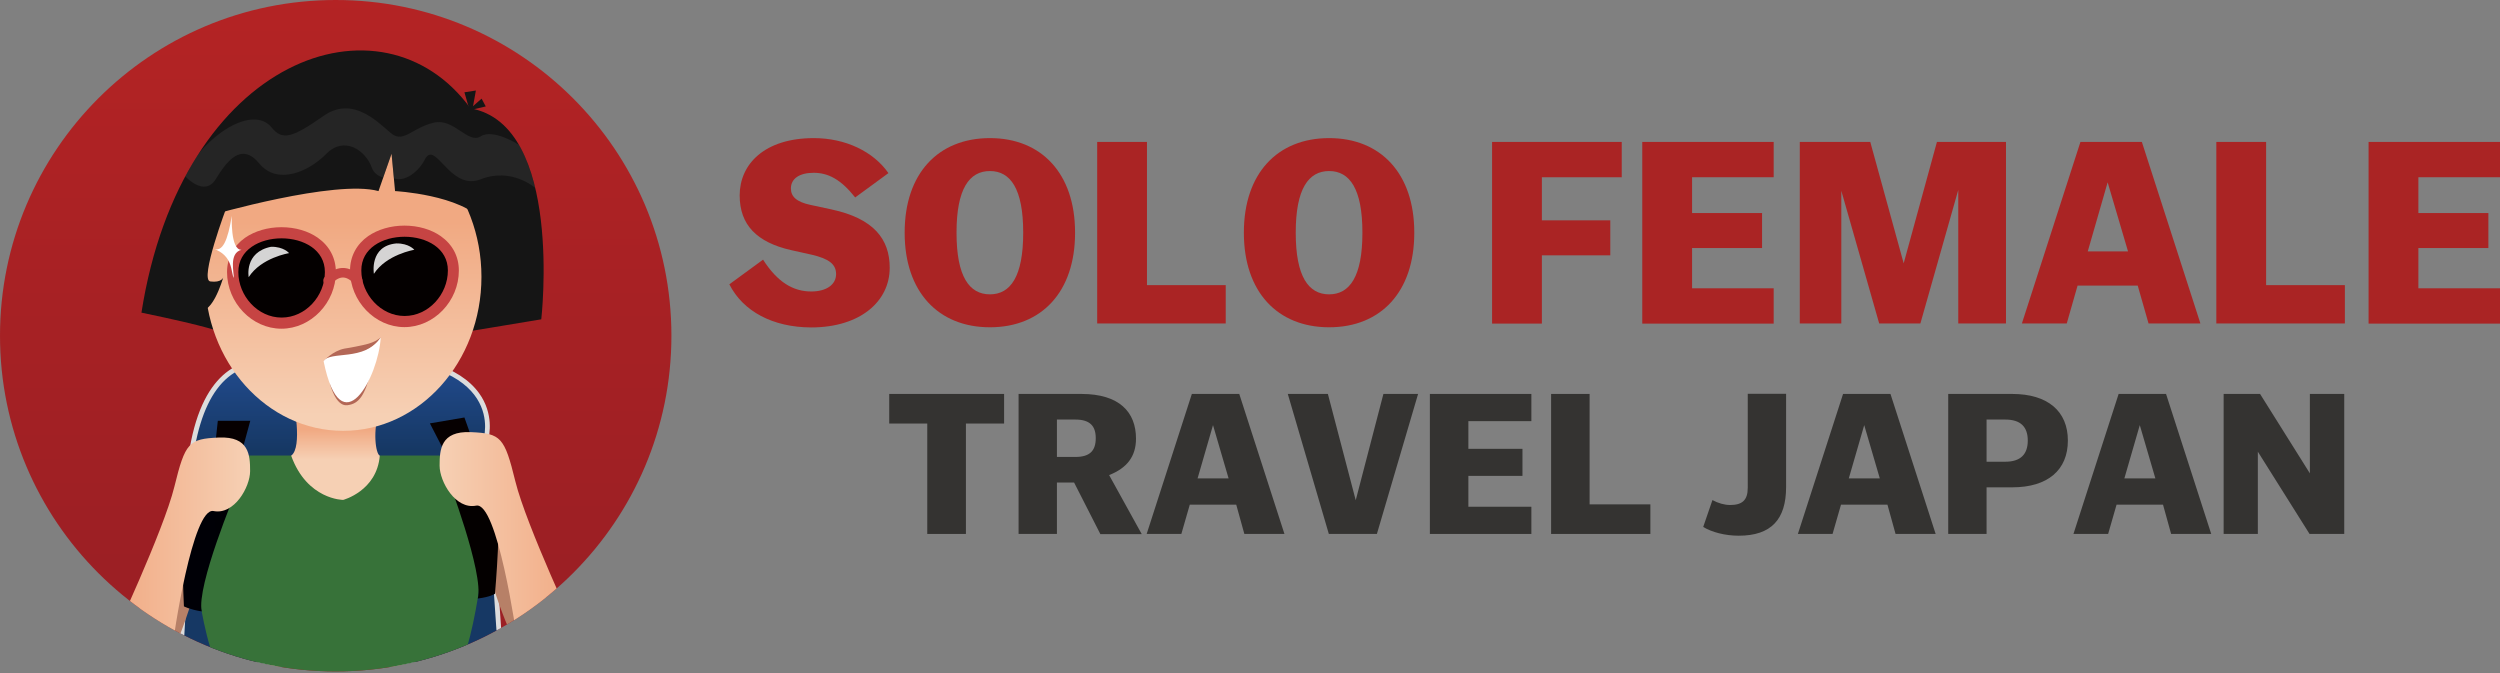 <?xml version="1.0" encoding="utf-8"?>
<!-- Generator: Adobe Illustrator 22.1.0, SVG Export Plug-In . SVG Version: 6.00 Build 0)  -->
<svg version="1.1" id="レイヤー_1" xmlns="http://www.w3.org/2000/svg" xmlns:xlink="http://www.w3.org/1999/xlink" x="0px"
	 y="0px" viewBox="0 0 1571.3 423.2" style="enable-background:new 0 0 1571.3 423.2;" xml:space="preserve">
<rect x="0" y="0" width="1571.3" height="423.2" fill="#808080" stroke="none"/>
<style type="text/css">
	.st0{fill:url(#SVGID_2_);}
	.st1{clip-path:url(#SVGID_4_);}
	.st2{fill:url(#SVGID_5_);}
	.st3{fill:#DCDCDC;}
	.st4{clip-path:url(#SVGID_7_);fill:#B78067;}
	.st5{clip-path:url(#SVGID_9_);fill:#B78067;}
	.st6{clip-path:url(#SVGID_11_);fill:#377239;}
	.st7{clip-path:url(#SVGID_13_);fill:url(#SVGID_14_);}
	.st8{clip-path:url(#SVGID_16_);fill:#040000;}
	.st9{clip-path:url(#SVGID_18_);fill:url(#SVGID_19_);}
	.st10{clip-path:url(#SVGID_21_);fill:#060001;}
	.st11{clip-path:url(#SVGID_23_);fill:#060001;}
	.st12{clip-path:url(#SVGID_25_);fill:url(#SVGID_26_);}
	.st13{clip-path:url(#SVGID_28_);fill:url(#SVGID_29_);}
	.st14{clip-path:url(#SVGID_31_);fill:#151515;}
	.st15{clip-path:url(#SVGID_33_);fill:#151515;}
	.st16{clip-path:url(#SVGID_35_);fill:#151515;}
	.st17{clip-path:url(#SVGID_37_);fill:url(#SVGID_38_);}
	.st18{clip-path:url(#SVGID_40_);fill:#151515;}
	.st19{clip-path:url(#SVGID_42_);fill:#151515;}
	.st20{clip-path:url(#SVGID_44_);}
	.st21{fill:#040000;}
	.st22{fill:#C64443;}
	.st23{clip-path:url(#SVGID_46_);fill:#B36756;}
	.st24{clip-path:url(#SVGID_48_);fill:#B36756;}
	.st25{clip-path:url(#SVGID_50_);fill:none;stroke:#C64443;stroke-width:2;stroke-miterlimit:10;}
	.st26{clip-path:url(#SVGID_52_);fill:#040000;stroke:#C64443;stroke-width:2;stroke-miterlimit:10;}
	.st27{clip-path:url(#SVGID_54_);}
	.st28{clip-path:url(#SVGID_56_);fill:none;stroke:#C64443;stroke-width:6;stroke-linecap:round;stroke-miterlimit:10;}
	.st29{clip-path:url(#SVGID_58_);fill:#FFFFFF;}
	.st30{opacity:0.3;clip-path:url(#SVGID_60_);fill:#4C4B4C;enable-background:new    ;}
	.st31{clip-path:url(#SVGID_62_);fill:#4C4B4C;}
	.st32{display:none;clip-path:url(#SVGID_64_);fill:#BE8C67;}
	.st33{display:none;clip-path:url(#SVGID_66_);fill:#BE8C67;}
	.st34{clip-path:url(#SVGID_68_);fill:#FFFFFF;}
	.st35{opacity:0.83;clip-path:url(#SVGID_70_);fill:#FFFFFF;enable-background:new    ;}
	.st36{opacity:0.83;clip-path:url(#SVGID_72_);fill:#FFFFFF;enable-background:new    ;}
	.st37{fill:#AA2424;}
	.st38{fill:#343331;}
</style>
<g>
	<g>
		<g>
			
				<linearGradient id="SVGID_2_" gradientUnits="userSpaceOnUse" x1="211" y1="101.372" x2="211" y2="594.012" gradientTransform="matrix(1 0 0 -1 0 457)">
				<stop  offset="0" style="stop-color:#9C1F24"/>
				<stop  offset="1" style="stop-color:#BD2524"/>
			</linearGradient>
			<circle id="SVGID_1_" class="st0" cx="211" cy="211" r="211"/>
		</g>
		<g>
			<defs>
				<circle id="SVGID_3_" cx="211" cy="211" r="211"/>
			</defs>
			<clipPath id="SVGID_4_">
				<use xlink:href="#SVGID_3_"  style="overflow:visible;"/>
			</clipPath>
			<g class="st1">
				
					<linearGradient id="SVGID_5_" gradientUnits="userSpaceOnUse" x1="214" y1="240.901" x2="214" y2="174.027" gradientTransform="matrix(1 0 0 -1 0 457)">
					<stop  offset="0" style="stop-color:#244F97"/>
					<stop  offset="1" style="stop-color:#163864"/>
				</linearGradient>
				<path class="st2" d="M113.1,417.4l0.1-1.6c0-0.5,3.5-49.6,4.5-100.3c1.1-53.5,15.9-83.8,42.7-87.6c22.4-3.1,42.7-4.7,60.1-4.7
					c40.7,0,67.3,8.4,79.3,24.9c9.4,13,6.1,26.3,5.4,28.5l9.7,140.9H113.1V417.4z"/>
				<path class="st3" d="M220.6,224.7c100.2,0,83.2,51.7,83.2,51.7l9.6,139.6H114.8c0,0,3.5-49.1,4.5-100.4
					c1.1-52.1,15.2-82.5,41.4-86.1C184.3,226.1,204,224.7,220.6,224.7 M220.6,221.7c-17.5,0-37.8,1.6-60.3,4.7
					c-19.3,2.7-42.6,20.3-44,89c-1,50.7-4.5,99.7-4.5,100.2l-0.2,3.2h3.2h198.6h3.2l-0.2-3.2l-9.6-139c0.8-3,3.7-16.5-5.7-29.5
					C288.9,230.3,261.8,221.7,220.6,221.7L220.6,221.7z"/>
			</g>
		</g>
		<g>
			<defs>
				<circle id="SVGID_6_" cx="211" cy="211" r="211"/>
			</defs>
			<clipPath id="SVGID_7_">
				<use xlink:href="#SVGID_6_"  style="overflow:visible;"/>
			</clipPath>
			<path class="st4" d="M125.9,360.3c0,0-16.2,57.7-26.8,63.6c-10.6,6-21.2-28.3-6.5-52.3c14.8-24,30.9-43.8,30.9-43.8L125.9,360.3z
				"/>
		</g>
		<g>
			<defs>
				<circle id="SVGID_8_" cx="211" cy="211" r="211"/>
			</defs>
			<clipPath id="SVGID_9_">
				<use xlink:href="#SVGID_8_"  style="overflow:visible;"/>
			</clipPath>
			<path class="st5" d="M303.8,348.8c0,0,16.2,57.7,26.8,63.6c10.6,6,21.2-28.3,6.5-52.3c-14.8-24-30.9-43.8-30.9-43.8L303.8,348.8z
				"/>
		</g>
		<g>
			<defs>
				<circle id="SVGID_10_" cx="211" cy="211" r="211"/>
			</defs>
			<clipPath id="SVGID_11_">
				<use xlink:href="#SVGID_10_"  style="overflow:visible;"/>
			</clipPath>
			<path class="st6" d="M284.6,420.9l-73.6,4.4l-70-4.4c-6.7,0-12.2-23.7-16.1-46.9c-3.6-22-5.7-43.6-5.7-43.6
				c0-13.9,8.6-44.1,21.7-44.1h143.6c13.1,0,21.9,29.1,21.9,43C306.5,329.4,297.7,420.9,284.6,420.9z"/>
		</g>
		<g>
			<defs>
				<circle id="SVGID_12_" cx="211" cy="211" r="211"/>
			</defs>
			<clipPath id="SVGID_13_">
				<use xlink:href="#SVGID_12_"  style="overflow:visible;"/>
			</clipPath>
			
				<linearGradient id="SVGID_14_" gradientUnits="userSpaceOnUse" x1="210.989" y1="187.018" x2="210.989" y2="168.146" gradientTransform="matrix(1 0 0 -1 0 457)">
				<stop  offset="0" style="stop-color:#F1A982"/>
				<stop  offset="1" style="stop-color:#F6D0B4"/>
			</linearGradient>
			<path class="st7" d="M184.4,251.9c0,0,6,29.2-1.4,34.5c10,27.8,32.7,27.8,32.7,27.8s21.2-5.6,23-27.8c-2.6-1.1-4.7-16.2,0-28.8
				C243.5,244.9,184.4,251.9,184.4,251.9z"/>
		</g>
		<g>
			<defs>
				<circle id="SVGID_15_" cx="211" cy="211" r="211"/>
			</defs>
			<clipPath id="SVGID_16_">
				<use xlink:href="#SVGID_15_"  style="overflow:visible;"/>
			</clipPath>
			<path class="st8" d="M281.1,299.8c0,0,23.2,60.7,19.2,76.4c8-1,10.8-3,10.8-3s4.6-51.6,0.7-62c-3.8-10.4-27.6-25.3-27.6-25.3
				L281.1,299.8z"/>
		</g>
		<g>
			<defs>
				<circle id="SVGID_17_" cx="211" cy="211" r="211"/>
			</defs>
			<clipPath id="SVGID_18_">
				<use xlink:href="#SVGID_17_"  style="overflow:visible;"/>
			</clipPath>
			
				<linearGradient id="SVGID_19_" gradientUnits="userSpaceOnUse" x1="75.921" y1="107.901" x2="359.417" y2="152.772" gradientTransform="matrix(1 0 0 -1 0 457)">
				<stop  offset="0" style="stop-color:#000007"/>
				<stop  offset="1" style="stop-color:#000000"/>
			</linearGradient>
			<path class="st9" d="M148.3,308.8c0,0-25,59.6-21.5,75.5c-7.9-1.3-11.2-3.2-11.2-3.2s-2.6-51.7,1.6-62s28.5-24.3,28.5-24.3
				L148.3,308.8z"/>
		</g>
		<g>
			<defs>
				<circle id="SVGID_20_" cx="211" cy="211" r="211"/>
			</defs>
			<clipPath id="SVGID_21_">
				<use xlink:href="#SVGID_20_"  style="overflow:visible;"/>
			</clipPath>
			<polygon class="st10" points="150.4,289.8 157.3,264.5 136.9,264.5 134.6,285.9 			"/>
		</g>
		<g>
			<defs>
				<circle id="SVGID_22_" cx="211" cy="211" r="211"/>
			</defs>
			<clipPath id="SVGID_23_">
				<use xlink:href="#SVGID_22_"  style="overflow:visible;"/>
			</clipPath>
			<polygon class="st11" points="270.2,266.1 291.9,262.4 302.1,291.1 283.1,291.1 			"/>
		</g>
		<g>
			<defs>
				<circle id="SVGID_24_" cx="211" cy="211" r="211"/>
			</defs>
			<clipPath id="SVGID_25_">
				<use xlink:href="#SVGID_24_"  style="overflow:visible;"/>
			</clipPath>
			
				<linearGradient id="SVGID_26_" gradientUnits="userSpaceOnUse" x1="67.333" y1="104.309" x2="157.2" y2="104.309" gradientTransform="matrix(1 0 0 -1 0 457)">
				<stop  offset="0" style="stop-color:#F1A982"/>
				<stop  offset="1" style="stop-color:#F6D0B4"/>
			</linearGradient>
			<path class="st12" d="M70.4,402.5c0,0,32.4-68.9,39.2-96.6s9-30.1,28-30.9s19.6,11.1,19.6,21.1s-10,27.7-23,25.1
				c-13.1-2.6-25.2,78.9-26.1,87.6c-0.9,8.7-12.5,22.2-24.9,21.6C70.7,429.9,62.6,425.7,70.4,402.5z"/>
		</g>
		<g>
			<defs>
				<circle id="SVGID_27_" cx="211" cy="211" r="211"/>
			</defs>
			<clipPath id="SVGID_28_">
				<use xlink:href="#SVGID_27_"  style="overflow:visible;"/>
			</clipPath>
			
				<linearGradient id="SVGID_29_" gradientUnits="userSpaceOnUse" x1="1280.38" y1="107.71" x2="1370.247" y2="107.71" gradientTransform="matrix(-1 0 0 -1 1646.547 457)">
				<stop  offset="0" style="stop-color:#F1A982"/>
				<stop  offset="1" style="stop-color:#F6D0B4"/>
			</linearGradient>
			<path class="st13" d="M363.1,399.1c0,0-32.4-68.9-39.2-96.6s-9-30.1-28-30.9s-19.6,11.1-19.6,21.1s10,27.7,23,25.1
				c13.1-2.6,25.2,78.9,26.1,87.6c0.9,8.7,12.5,22.2,24.9,21.6C362.8,426.5,370.9,422.3,363.1,399.1z"/>
		</g>
		<g>
			<defs>
				<circle id="SVGID_30_" cx="211" cy="211" r="211"/>
			</defs>
			<clipPath id="SVGID_31_">
				<use xlink:href="#SVGID_30_"  style="overflow:visible;"/>
			</clipPath>
			<path class="st14" d="M295.7,68.1C240.3-8,114.2,35.4,88.9,196.5c43.9,9.1,49.1,12,49.1,12h155.2l47-7.8
				C340.2,200.7,354.3,78.5,295.7,68.1z"/>
		</g>
		<g>
			<defs>
				<circle id="SVGID_32_" cx="211" cy="211" r="211"/>
			</defs>
			<clipPath id="SVGID_33_">
				<use xlink:href="#SVGID_32_"  style="overflow:visible;"/>
			</clipPath>
			<polygon class="st15" points="296.2,73 291.9,58 299.1,56.9 			"/>
		</g>
		<g>
			<defs>
				<circle id="SVGID_34_" cx="211" cy="211" r="211"/>
			</defs>
			<clipPath id="SVGID_35_">
				<use xlink:href="#SVGID_34_"  style="overflow:visible;"/>
			</clipPath>
			<polygon class="st16" points="294.1,69.5 302.7,62 305.3,66.9 			"/>
		</g>
		<g>
			<defs>
				<circle id="SVGID_36_" cx="211" cy="211" r="211"/>
			</defs>
			<clipPath id="SVGID_37_">
				<use xlink:href="#SVGID_36_"  style="overflow:visible;"/>
			</clipPath>
			
				<linearGradient id="SVGID_38_" gradientUnits="userSpaceOnUse" x1="215.7" y1="317.455" x2="215.7" y2="196.107" gradientTransform="matrix(1 0 0 -1 0 457)">
				<stop  offset="0" style="stop-color:#F1A982"/>
				<stop  offset="1" style="stop-color:#F6D0B4"/>
			</linearGradient>
			<ellipse class="st17" cx="215.7" cy="174" rx="86.9" ry="96.8"/>
		</g>
		<g>
			<defs>
				<circle id="SVGID_39_" cx="211" cy="211" r="211"/>
			</defs>
			<clipPath id="SVGID_40_">
				<use xlink:href="#SVGID_39_"  style="overflow:visible;"/>
			</clipPath>
			<path class="st18" d="M132.5,135.3c0,0,78.3-22.7,105.4-15.2c8.2-23.5,8.2-23.5,8.2-23.5l2.2,23.5c0,0,41.5,2.2,55.6,19.1
				S267.8,71,267.8,71H187C187.1,71,130,99.4,132.5,135.3z"/>
		</g>
		<g>
			<defs>
				<circle id="SVGID_41_" cx="211" cy="211" r="211"/>
			</defs>
			<clipPath id="SVGID_42_">
				<use xlink:href="#SVGID_41_"  style="overflow:visible;"/>
			</clipPath>
			<path class="st19" d="M142.6,129.7c0,0-17.5,46.3-10.4,47.2c7.1,0.9,8.1-2.5,8.1-2.5s-7.9,28-17.5,18.9s13.5-64.5,13.5-64.5
				L142.6,129.7z"/>
		</g>
		<g>
			<defs>
				<circle id="SVGID_43_" cx="211" cy="211" r="211"/>
			</defs>
			<clipPath id="SVGID_44_">
				<use xlink:href="#SVGID_43_"  style="overflow:visible;"/>
			</clipPath>
			<g class="st20">
				<path class="st21" d="M177,203.7c-16.9,0-31.2-14.9-31.2-32.6c0-7.9,3.5-14.5,10.1-19.1c5.6-3.9,13.1-6.1,21.1-6.1
					c15.5,0,31.2,8.7,31.2,25.2C208.2,188.7,193.9,203.7,177,203.7z"/>
				<path class="st22" d="M176.9,148.8c14.1,0,28.2,7.4,28.2,22.2c0,15.6-12.6,29.6-28.2,29.6s-28.2-14.1-28.2-29.6
					C148.7,156.2,162.8,148.8,176.9,148.8 M176.9,142.8c-8.6,0-16.7,2.4-22.8,6.6c-7.3,5.1-11.4,12.8-11.4,21.6
					c0,19.3,15.7,35.6,34.2,35.6s34.2-16.3,34.2-35.6c0-8.8-4-16.4-11.4-21.6C193.7,145.2,185.6,142.8,176.9,142.8L176.9,142.8z"/>
			</g>
		</g>
		<g>
			<defs>
				<circle id="SVGID_45_" cx="211" cy="211" r="211"/>
			</defs>
			<clipPath id="SVGID_46_">
				<use xlink:href="#SVGID_45_"  style="overflow:visible;"/>
			</clipPath>
			<path class="st23" d="M207.3,240.8c0,0,3.4,14.7,10.9,13.9s11.2-6.3,15-21.5C218.7,246.6,207.3,240.8,207.3,240.8z"/>
		</g>
		<g>
			<defs>
				<circle id="SVGID_47_" cx="211" cy="211" r="211"/>
			</defs>
			<clipPath id="SVGID_48_">
				<use xlink:href="#SVGID_47_"  style="overflow:visible;"/>
			</clipPath>
			<path class="st24" d="M203.7,226.7c0,0,5.3-6.1,12.8-7.6c2.2-0.4,4.2-0.6,6.8-1.2c6.1-1.3,11.5-2,16.1-5.9
				c-4.7,8.1-22.3,14.6-22.3,14.6L203.7,226.7z"/>
		</g>
		<g>
			<defs>
				<circle id="SVGID_49_" cx="211" cy="211" r="211"/>
			</defs>
			<clipPath id="SVGID_50_">
				<use xlink:href="#SVGID_49_"  style="overflow:visible;"/>
			</clipPath>
			<path class="st25" d="M205.2,171c0,15.6-12.6,29.6-28.2,29.6s-28.2-14.1-28.2-29.6C148.7,141.4,205.2,141.4,205.2,171z"/>
		</g>
		<g>
			<defs>
				<circle id="SVGID_51_" cx="211" cy="211" r="211"/>
			</defs>
			<clipPath id="SVGID_52_">
				<use xlink:href="#SVGID_51_"  style="overflow:visible;"/>
			</clipPath>
			<path class="st26" d="M282.5,170c0,15.6-12.6,29.6-28.2,29.6s-28.2-14.1-28.2-29.6C226,140.4,282.5,140.4,282.5,170z"/>
		</g>
		<g>
			<defs>
				<circle id="SVGID_53_" cx="211" cy="211" r="211"/>
			</defs>
			<clipPath id="SVGID_54_">
				<use xlink:href="#SVGID_53_"  style="overflow:visible;"/>
			</clipPath>
			<g class="st27">
				<path class="st22" d="M254.2,147.8c14.1,0,28.2,7.4,28.2,22.2c0,15.6-12.6,29.6-28.2,29.6S226,185.5,226,170
					C226,155.2,240.1,147.8,254.2,147.8 M254.2,141.8c-8.6,0-16.7,2.4-22.8,6.6c-7.3,5.1-11.4,12.8-11.4,21.6
					c0,19.3,15.7,35.6,34.2,35.6s34.2-16.3,34.2-35.6c0-8.8-4-16.4-11.4-21.6C271,144.2,262.9,141.8,254.2,141.8L254.2,141.8z"/>
			</g>
		</g>
		<g>
			<defs>
				<circle id="SVGID_55_" cx="211" cy="211" r="211"/>
			</defs>
			<clipPath id="SVGID_56_">
				<use xlink:href="#SVGID_55_"  style="overflow:visible;"/>
			</clipPath>
			<path class="st28" d="M206.2,176.3c5.8-6.1,12.1-6.9,18.6,0"/>
		</g>
		<g>
			<defs>
				<circle id="SVGID_57_" cx="211" cy="211" r="211"/>
			</defs>
			<clipPath id="SVGID_58_">
				<use xlink:href="#SVGID_57_"  style="overflow:visible;"/>
			</clipPath>
			<path class="st29" d="M203.4,227.1c3.7-6.9,25.9,0.4,35.9-15C237.9,236.9,214.5,281.3,203.4,227.1z"/>
		</g>
		<g>
			<defs>
				<circle id="SVGID_59_" cx="211" cy="211" r="211"/>
			</defs>
			<clipPath id="SVGID_60_">
				<use xlink:href="#SVGID_59_"  style="overflow:visible;"/>
			</clipPath>
			<path class="st30" d="M269.6,97.4c6.4-2.6,15.4,22,32.5,15.3c19.5-7.7,34.3,5.4,34.3,5.4s-2.2-9.2-4.9-15.7
				c-2-5.8-5.2-11.3-5.2-11.3s-16.3-10.5-24.2-5.4c-7.9,5.1-16.6-11.6-29.5-8.6s-18.7,12.4-25.9,7.3c-7.1-5.1-23.7-25.3-43.3-11.6
				c-19.5,13.7-25.9,15.8-32.7,7.3c-6.9-8.6-20.8-5.6-34.3,5.1c-8.6,6.9-12.5,12.7-12.5,12.7s-5.2,8.6-7.5,12.9
				c0.2,0.2,12.1,13.3,19.2,1.8s16.1-23.5,27.4-9.8s30.9,5.3,42.1-6.1s24.6-2.4,28.6,8.7c1.1,3.2,3.8,5.2,7.1,6.2l5.3-15l1.5,15.5
				c7.1,2.6,15.8-4.6,19.4-11.8C267.8,98.7,268.7,97.7,269.6,97.4"/>
		</g>
		<g>
			<defs>
				<circle id="SVGID_61_" cx="211" cy="211" r="211"/>
			</defs>
			<clipPath id="SVGID_62_">
				<use xlink:href="#SVGID_61_"  style="overflow:visible;"/>
			</clipPath>
			<path class="st31" d="M126.5,93"/>
		</g>
		<g>
			<defs>
				<circle id="SVGID_63_" cx="211" cy="211" r="211"/>
			</defs>
			<clipPath id="SVGID_64_">
				<use xlink:href="#SVGID_63_"  style="overflow:visible;"/>
			</clipPath>
			<path class="st32" d="M220.6,199.8c0,0-0.8,5.3,2.3,6.8c-3.3,4.2-5.3,7.5-5.3,7.5s6.9-6.5,9.8-7.2
				C224.4,204.5,222,204.5,220.6,199.8z"/>
		</g>
		<g>
			<defs>
				<circle id="SVGID_65_" cx="211" cy="211" r="211"/>
			</defs>
			<clipPath id="SVGID_66_">
				<use xlink:href="#SVGID_65_"  style="overflow:visible;"/>
			</clipPath>
			<path class="st33" d="M211.9,245.3c3.2,2.2,9.4,2.5,12.7-0.7c0,0-2.8,5.4-7.1,4.8S211.9,245.3,211.9,245.3z"/>
		</g>
		<g>
			<defs>
				<circle id="SVGID_67_" cx="211" cy="211" r="211"/>
			</defs>
			<clipPath id="SVGID_68_">
				<use xlink:href="#SVGID_67_"  style="overflow:visible;"/>
			</clipPath>
			<path class="st34" d="M145.7,135.7c-2.5,15.1-5.7,23.4-11.9,20.5c12.9,4.3,11.2,14.9,13.1,18.5c0.4-2.7-3.4-15.6,4.9-17.7
				C144.7,157.3,145.7,135.7,145.7,135.7z"/>
		</g>
		<g>
			<defs>
				<circle id="SVGID_69_" cx="211" cy="211" r="211"/>
			</defs>
			<clipPath id="SVGID_70_">
				<use xlink:href="#SVGID_69_"  style="overflow:visible;"/>
			</clipPath>
			<path class="st35" d="M235,172.1c0,0-3-17.5,14.1-19.1c8-0.1,11.3,4,11.3,4S242.9,159.9,235,172.1z"/>
		</g>
		<g>
			<defs>
				<circle id="SVGID_71_" cx="211" cy="211" r="211"/>
			</defs>
			<clipPath id="SVGID_72_">
				<use xlink:href="#SVGID_71_"  style="overflow:visible;"/>
			</clipPath>
			<path class="st36" d="M156.3,174.2c0,0-2.9-15.7,14.1-19.1c8-0.1,11.3,4,11.3,4S164.2,161.9,156.3,174.2z"/>
		</g>
	</g>
	<g>
		<path class="st37" d="M458.4,178.7l21.2-15.5c9.1,14.2,18.9,20,30.3,20c9.6,0,15.6-4.4,15.6-10.9c0-6-4.1-9.6-15.3-12.2l-13-2.9
			c-21.5-4.9-32.3-15.8-32.3-34.4c0-19.6,15.6-36,46.6-36c20,0,37.5,8.5,46.9,22l-20.9,15.3c-9-11.4-17-15.5-26.1-15.5
			c-8.8,0-14.3,3.6-14.3,9.8c0,5.1,3.4,8.5,12.4,10.4l13,2.8c26.7,5.7,36.7,18.7,36.7,36.7c0,21.2-18.6,37.5-49.4,37.5
			C485.8,205.7,467.1,195.8,458.4,178.7z"/>
		<path class="st37" d="M568.6,146.4v-0.3c0-37,21-59.3,53.6-59.3c32.4,0,53.5,22.3,53.5,59.3v0.3c0,37-21,59.3-53.5,59.3
			S568.6,183.4,568.6,146.4z M643.1,146.4v-0.3c0-27.4-8-38.6-20.9-38.6c-13,0-21,11.2-21,38.6v0.3c0,27.4,8,38.6,21,38.6
			C635.1,185,643.1,173.8,643.1,146.4z"/>
		<path class="st37" d="M689.6,89.2h31.3v90h49.5v24.1h-80.8V89.2z"/>
		<path class="st37" d="M781.8,146.4v-0.3c0-37,21-59.3,53.6-59.3c32.4,0,53.5,22.3,53.5,59.3v0.3c0,37-21,59.3-53.5,59.3
			C802.9,205.7,781.8,183.4,781.8,146.4z M856.3,146.4v-0.3c0-27.4-8-38.6-20.9-38.6c-13,0-21,11.2-21,38.6v0.3
			c0,27.4,8,38.6,21,38.6C848.3,185,856.3,173.8,856.3,146.4z"/>
		<path class="st37" d="M937.8,89.2h81.5v22.2h-50.2v27.1h43v22h-43v42.9h-31.3V89.2z"/>
		<path class="st37" d="M1032.2,89.2h82.6v22.2h-51.3v22.5h44v22h-44v25.3h51.3v22.2h-82.6V89.2z"/>
		<path class="st37" d="M1131.2,203.3V89.2h44.3l21,76.3l20.9-76.3h43.4v114.1h-30v-83.9l-23.8,83.9h-25.9l-23.8-83.4v83.4H1131.2z"
			/>
		<path class="st37" d="M1343.6,179.5h-37.8l-6.8,23.8h-28.2l36.8-114.1h38.6l36.8,114.1h-32.6L1343.6,179.5z M1324.7,114.6
			l-12.5,43.4h25.3L1324.7,114.6z"/>
		<path class="st37" d="M1393,89.2h31.3v90h49.5v24.1H1393V89.2z"/>
		<path class="st37" d="M1488.7,89.2h82.6v22.2H1520v22.5h44v22h-44v25.3h51.3v22.2h-82.6V89.2z"/>
		<path class="st38" d="M607.1,266.2v69.4h-24.3v-69.4h-23.9v-18.6h72.2v18.6H607.1z"/>
		<path class="st38" d="M675.1,303.3h-10.8v32.3h-24.1v-88h39.5c23.8,0,34.3,11.4,34.3,28.1c0,11.2-5.7,18.5-16.9,22.9l20.5,37.1
			h-26L675.1,303.3z M664.3,287.2h11.6c9.1,0,12.8-3.9,12.8-11.8c0-7.8-3.8-11.7-12.8-11.7h-11.6V287.2z"/>
		<path class="st38" d="M777,317.2h-29.2l-5.3,18.4h-21.8l28.4-88h29.8l28.4,88h-25.2L777,317.2z M762.4,267.2l-9.7,33.5h19.5
			L762.4,267.2z"/>
		<path class="st38" d="M835.2,335.6l-25.8-88h25.2l17.5,66.8l17.4-66.8h21.8l-25.9,88H835.2z"/>
		<path class="st38" d="M898.7,247.6h63.8v17.1h-39.6v17.4h34v17h-34v19.4h39.6v17.1h-63.8V247.6z"/>
		<path class="st38" d="M975,247.6h24.1V317h38.2v18.6h-62.4v-88H975z"/>
		<path class="st38" d="M1070.5,331.2l5.8-16.9c3.6,2,7.7,3.1,11.1,3.1c7.5,0,11.1-2.9,11.1-10.8v-59.1h24.1v58.6
			c0,20.3-9.3,30.6-29.8,30.6C1084.3,336.7,1075.9,334.5,1070.5,331.2z"/>
		<path class="st38" d="M1186.3,317.2h-29.2l-5.3,18.4H1130l28.4-88h29.8l28.4,88h-25.2L1186.3,317.2z M1171.7,267.2l-9.7,33.5h19.5
			L1171.7,267.2z"/>
		<path class="st38" d="M1248.6,306.3v29.3h-24.1v-88h40.2c22.4,0,35,10.9,35,29.3c0,18.5-12.6,29.4-35,29.4H1248.6z M1248.6,290.2
			h11.8c9.6,0,14.1-4.7,14.1-13.3s-4.5-13.2-14.1-13.2h-11.8V290.2z"/>
		<path class="st38" d="M1359.5,317.2h-29.2l-5.3,18.4h-21.8l28.4-88h29.8l28.4,88h-25.2L1359.5,317.2z M1344.9,267.2l-9.7,33.5
			h19.5L1344.9,267.2z"/>
		<path class="st38" d="M1397.6,335.6v-88h22.9l31.3,49.9v-49.9h21.6v88h-21.8l-32.5-51.7v51.7H1397.6z"/>
	</g>
</g>
</svg>
